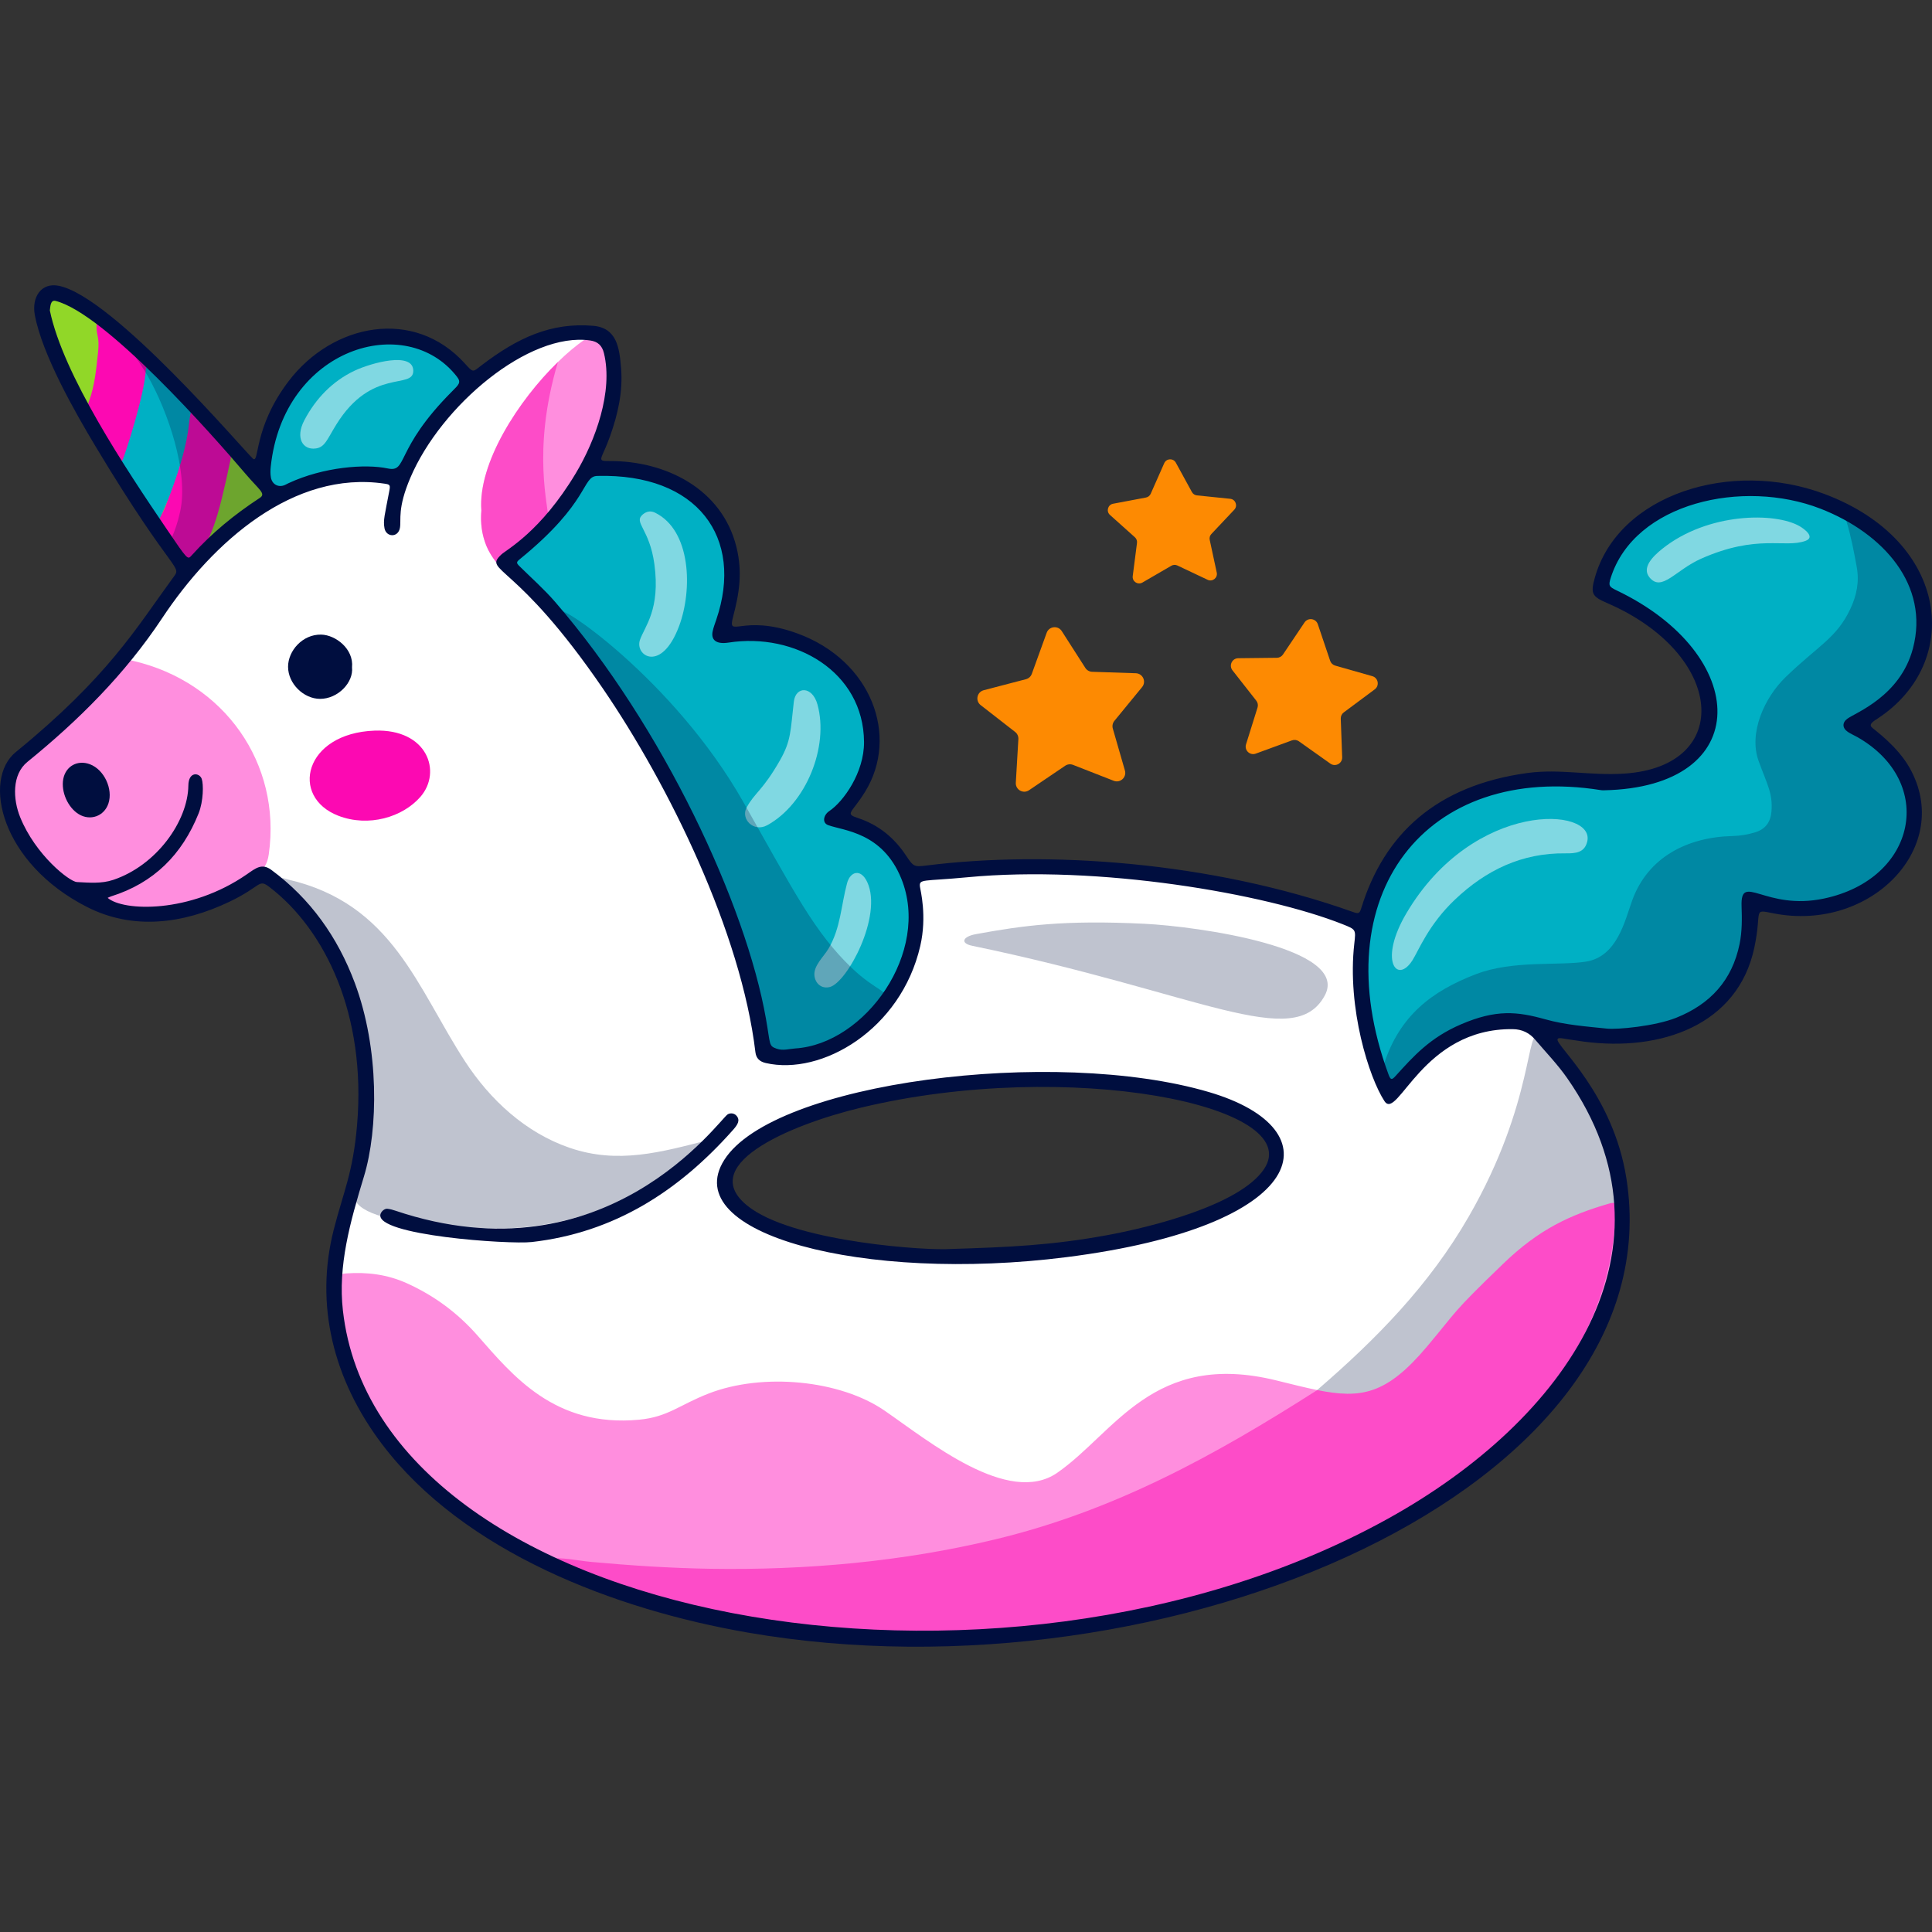 <?xml version="1.0" encoding="UTF-8"?>
<!-- Generator: Adobe Illustrator 25.2.1, SVG Export Plug-In . SVG Version: 6.00 Build 0)  -->
<svg xmlns="http://www.w3.org/2000/svg" xmlns:xlink="http://www.w3.org/1999/xlink" version="1.1" id="Capa_1" x="0px" y="0px" viewBox="0 0 512 512" style="enable-background:new 0 0 512 512;" xml:space="preserve" width="512" height="512">
<rect x="0" y="0" width="512" height="512" fill="#333333" stroke="none"/>
<g>
	<g>
		<g>
			<g>
				<g>
					<path style="fill:#00B0C4;" d="M418.405,207.704c33.393,2.612,42.777-16.579,29.839-34.176       c-7.38-10.038-17.117-14.013-21.807-16.56c-1.238-0.672-1.542-1.299-1.205-2.654c7.508-30.182,61.742-32.622,79.565-3.795       c7.369,11.919,5.575,25.997-6.11,35.741c-3.921,3.27-5.784,3.446-8.212,5.12c-3.1,2.138,8.615,2.924,13.961,14.931       c9.586,21.525-16.07,39.84-38.942,31.71c-0.447-0.159-0.919-0.27-1.39-0.336c-1.101-0.155-1.725,0.915-1.466,1.908       c1.102,4.227,0.126,8.355-0.795,12.419c-4.832,21.329-31.46,25.312-53.967,18.926c-13.899-3.944-27.365,3.371-36.591,14.491       c-0.743,0.895-1.212,2.389-2.556,2.256c-1.574-0.156-1.718-1.845-2.152-3.02C350.179,240.268,373.128,204.162,418.405,207.704z       "/>
					<path style="fill:#00B0C4;" d="M181.995,130.688c9.012,6.07,12.001,14.815,10.942,25.272       c-1.068,10.542-5.404,13.177-0.832,13.119c12.556-0.16,25.258,0.977,33.134,12.069c7.136,10.051,5.955,23.073-1.935,32.325       c-2.354,2.761-6.909,3.689,0.482,5.157c19.266,3.826,25.325,30.495,7.663,49.638c-4.079,4.421-8.842,7.69-14.517,9.636       c-3.794,1.301-7.7,1.757-11.69,1.344c-1.705-0.176-2.301-0.731-2.584-2.441c-0.825-4.984-0.612-8.92-5.099-23.479       c-13.01-42.21-41.419-85.775-60.983-102.472c-2.368-2.021-0.547-2.773,4.417-6.952c13.703-11.536,12.055-19.312,17.636-18.849       C159.702,125.144,172.267,124.136,181.995,130.688z"/>
					<path style="fill:#00B0C4;" d="M120.747,97.546c6.542,7.055-1.162,1.942-13.946,26.478c-1.201,2.306-0.516,1.802-9.508,0.742       c-2.662-0.314-13.324,1.052-20.875,4.637c-10.26,4.871-5.668-16.092,1.257-25.436c4.167-5.623,9.344-9.931,15.944-12.393       C102.331,88.324,113.281,89.496,120.747,97.546z"/>
					<path style="fill:#00B0C4;" d="M51.52,111.53c-0.958,9.047-4.774,19.23-8.411,26.092c-1.382,2.607-1.735,0.699-11.318-14.034       c-0.645-0.992-0.599-1.975-0.186-3.067c0.803-2.123,1.453-4.304,2.243-6.433c7.195-19.379-1.465-25.066,15.943-7.405       C51.517,108.435,51.598,108.747,51.52,111.53z"/>
				</g>
				<path style="fill:#FFFFFF;" d="M358.077,244.508c1.377,0.564,2.614,0.793,2.501,2.133c-0.628,7.411-1.403,7.528-0.527,16.802      c1.192,12.61,4.614,20.444,7.128,26.601c2.454,6.008,7.477-17.19,33.035-18.748c3.05-0.186,5.387,0.959,7.3,3.123      c8.973,10.15,18.656,21.642,20.986,39.69c0.427,3.304,1.029,6.638,0.776,10.014c-2.512,33.512-25.153,57.724-53.752,75.321      C264.122,467.99,76.574,426.62,89.943,332.772c1.675-11.759,6.558-21.245,7.607-35.06c2.314-30.456-9.703-53.674-24.607-64.828      c-1.626-1.217-3.258-2.7-5.764-0.807c-3.846,2.905-13.621,7.934-22.142,8.976c-8.821,1.078-17.152-0.319-24.739-5.37      C1.536,223.191-0.419,206.396,6.427,200.914c33.986-27.216,31.508-37.68,51.404-56.861      c11.988-11.558,26.202-18.743,42.931-17.369c7.992,0.656,1.127,4.722,2.641,13.215c0.031,0.175,0.288,0.407,0.466,0.43      c1.612,0.208-0.56-4.88,4.094-15.243c4.773-10.628,13.861-21.049,23.41-27.691c13.349-9.285,19.79-8.465,25.75-8.198      c1.83,0.082,3.128,1.11,3.736,2.892c4.454,13.044-4.202,31.3-12.792,42.154c-19.434,24.558-22.077,2.995,4.053,35.619      c17.938,22.395,38.455,60.559,46.654,93.329c3.431,13.712,1.149,17.096,5.124,17.353c4.431,0.286,8.89,0.518,13.161-1.092      c21.021-7.924,28.786-28.816,25.812-42.447c-1.056-4.843-1.375-4.527,6.124-5.258      C284.676,228.268,324.897,230.926,358.077,244.508z M338.402,309.071c0.998-2.242,0.975-4.385-0.109-6.569      c-1.427-2.876-3.529-5.056-6.326-6.661c-34.924-20.032-125.238-9.407-139.131,12.495c-3.936,6.205,0.336,11.88,6.876,15.527      C233.13,342.498,327.851,332.789,338.402,309.071z M130.52,328.208c5.159-0.046,9.207-0.008,13.263-0.696      c21.865-3.711,35.609-14.086,48.343-27.51c0.796-0.839,2.862-3.229,1.743-3.518c-0.895-0.232-1.233,0.545-1.682,1.047      c-0.637,0.711-1.173,1.513-1.818,2.217c-41.621,45.508-87.798,19.534-87.917,22.414c-0.008,0.204-0.009,0.537,0.103,0.595      c0.631,0.329,1.279,0.643,1.953,0.87C113.299,326.588,122.243,328.654,130.52,328.208z"/>
				<g>
					<path style="fill:#91D728;" d="M38.513,97.504c-0.6,3.766-0.977,7.587-2.12,11.249c-3.882,12.433-4.532,14.027-5.763,12.899       c-0.564-0.516-7.108-11.24-11.739-20.524c-12.87-25.807-7.353-28.934,11.52-13.073c2.194,1.843,4.308,3.782,6.446,5.692       C37.969,94.739,38.813,95.868,38.513,97.504z"/>
					<path style="fill:#91D728;" d="M48.673,148.783c-2.654-3.466-3.637-5.236-5.433-7.602c-2.175-2.864-0.857-3.212,3.491-13.866       c3.714-9.1,3.677-15.411,4.182-17.753c0.093-0.432,0.874-0.662,1.176-0.34c11.895,12.689,10.878,12.12,17.292,19.231       c4.991,5.533-2.562,2.663-17.957,20.094C51.026,149,49.27,149.562,48.673,148.783z"/>
				</g>
				<g>
					<path style="fill:#FC09B2;" d="M99.261,193.624c13.981-0.514,17.933,10.887,12.171,17.524       c-4.722,5.439-13.758,8.11-21.739,5.046C76.705,211.206,80.584,194.311,99.261,193.624z"/>
					<path style="fill:#FC09B2;" d="M61.141,121.585c-3.444,16.43-5.2,21.914-9.995,27.226c-2.825,3.13-4.844-6.137-8.702-7.184       c-2.67-0.725,0.167-4.344,1.318-7.229c7.621-19.103,5.666-22.805,7.115-25.789c0.369-0.76,1.581-0.552,1.746-0.058       C54.401,113.892,62.073,117.137,61.141,121.585z"/>
					<path style="fill:#FC09B2;" d="M38.674,97.701c-0.299,6.832-5.477,22.542-6.161,24.131c-0.355,0.824-1.189,0.96-1.681,0.255       c-0.814-1.165-1.393-2.527-3.083-2.74c-0.481-0.061-0.855-0.613-0.83-1.069c0.295-5.541-4.991-7.441-3.337-11.928       c1.54-4.177,1.936-8.615,2.403-13.009c0.447-4.204-0.472-4.227-0.401-7.128c0.02-0.828,0.825-1.179,1.545-0.675       c3.777,2.643,3.863,3.298,5.015,3.361c0.513,0.028,0.966,0.32,1.135,0.772C34.457,92.823,40.097,94.924,38.674,97.701z"/>
				</g>
				<g>
					<path style="fill:#FF8EDE;" d="M427.575,336.671c-12.098,50.431-74.504,80.163-125.957,91.032       c-15.039,3.184-30.095,5.036-44.893,5.694c-41.864,1.903-81.461-5.763-111.609-20.249       c-34.821-16.718-57.06-42.522-55.709-73.171c0.069-1.835,0.537-2.371,2.337-2.51c5.572-0.398,10.954,0.277,16.129,2.63       c7.234,3.271,13.412,7.857,18.639,13.793c9.328,10.592,20.456,24.454,42.868,22.343c7.649-0.727,10.66-3.911,18.379-6.923       c14.347-5.59,34.839-3.617,46.659,4.518c11.803,8.134,32.83,25.423,45.758,16.475c15.264-10.574,25.458-32.519,58.098-24.471       c4.084,1.004,7.615,1.903,10.782,2.544c11.647,2.354,18.397,1.195,29.074-11.474c8.359-9.917,6.127-8.394,20.18-21.944       c9.588-9.259,17.774-12.98,28.106-15.992c0.692-0.208,1.229-0.225,1.643-0.122c0.762,0.173,1.091,0.848,1.16,1.783       C429.513,324.314,428.354,333.365,427.575,336.671z"/>
					<path style="fill:#FF8EDE;" d="M6.175,221.334c-2.768-4.497-3.662-9.338-3.092-14.476c0.847-7.638,7.474-5.467,29.028-30.676       c0.909-1.064,1.811-1.364,3.136-1.056c24.227,5.623,39.374,27.218,35.989,51.218c-0.388,2.75-1.4,4.358-3.886,5.774       c-4.592,2.616-9.128,5.259-14.16,6.947C32.938,245.855,15.644,236.713,6.175,221.334z"/>
					<path style="fill:#FF8EDE;" d="M161.696,100.282c0.225,8.082-2.614,16.182-6.404,23.26       c-3.219,6.057-6.732,10.556-10.021,14.017c-5.521,5.85-10.419,8.74-12.27,11.059c-0.675,0.814-1.16,0.814-1.696,0.122       c-0.952-1.247-1.783-2.528-2.389-3.998c-1.229-3.081-1.626-6.248-1.349-9.432c-0.969-12.513,9.813-29.196,20.3-39.389       c2.423-2.371,4.829-4.379,7.061-5.919C161.124,85.745,161.592,96.682,161.696,100.282z"/>
				</g>
				<g style="opacity:0.5;">
					<path style="fill:#FC09B2;" d="M145.271,137.559c-5.521,5.85-10.419,8.74-12.27,11.059c-0.675,0.814-1.16,0.814-1.696,0.122       c-3.077-4.027-4.165-8.521-3.739-13.43c-0.969-12.513,9.813-29.196,20.3-39.389       C140.726,119.792,145.612,134.86,145.271,137.559z"/>
					<path style="fill:#FC09B2;" d="M428.077,320.783c-0.951,64.172-84.75,108.062-171.352,112.614       c-23.831,1.246-47.852-0.467-70.437-5.573c-18.76-4.24-35.686-10.851-41.121-13.845c-0.329-0.19-0.623-0.346-0.796-0.675       c0.243-0.069,0.502-0.121,0.745-0.156c3.513-0.623,7.909,0.433,11.388,0.761c10.574,0.969,21.183,1.661,31.809,1.835       c25.337,0.398,50.794-1.869,75.473-7.805c31.567-7.598,58.011-22.153,85.148-39.459c0.035-0.035,0.086-0.069,0.121-0.104       c11.647,2.354,18.397,1.195,29.074-11.474c8.359-9.917,6.127-8.394,20.18-21.944c9.588-9.259,17.774-12.98,28.106-15.992       c0.692-0.208,1.229-0.225,1.643-0.122C428.077,319.485,428.094,320.126,428.077,320.783z"/>
				</g>
				<g style="opacity:0.5;">
					<path style="fill:#FFFFFF;" d="M420.622,223.079c-0.736,2.891-3.038,3.103-5.746,3.068c-11.554-0.15-21.09,4.455-29.322,12.277       c-7.025,6.674-9.576,13.447-11.258,16.088c-4.089,6.419-9.036,0.086-1.552-12.55       C390.575,211.856,422.988,213.789,420.622,223.079z"/>
					<path style="fill:#FFFFFF;" d="M203.341,218.684c-3.614,1.985-7.102-1.637-5.491-4.654c2.122-3.972,4.23-4.43,8.856-12.553       c2.985-5.241,2.762-7.775,3.667-15.522c0.484-4.146,4.899-4.227,6.268,0.748C219.723,197.896,213.624,213.037,203.341,218.684z       "/>
					<path style="fill:#FFFFFF;" d="M476.97,139.478c1.166,0.683,4.189,2.877,1.52,3.853c-5.539,2.025-12.692-1.907-27.676,4.727       c-6.79,3.006-10.419,8.891-13.659,4.986c-2.127-2.563,0.759-5.522,3.363-7.603C452.598,135.783,470.51,135.693,476.97,139.478z       "/>
					<path style="fill:#FFFFFF;" d="M179.952,165.961c-4.69,12.49-11.825,7.814-10.354,3.608c1.241-3.547,5.46-8.044,3.817-20.079       c-1.279-9.37-5.56-10.976-3.136-13.098c0.988-0.864,2.1-1.123,3.323-0.524C183.173,140.559,183.579,156.303,179.952,165.961z"/>
					<path style="fill:#FFFFFF;" d="M109.524,98.248c0.032,5.119-10.972-0.968-20.409,14.276c-2.434,3.932-2.981,5.963-5.392,6.319       c-3.459,0.511-5.542-2.76-3.08-7.456c3.006-5.733,7.462-10.388,13.35-13.162C98.351,96.171,109.491,93.082,109.524,98.248z"/>
					<path style="fill:#FFFFFF;" d="M215.835,258.589c-0.309-2.645,2.495-5.095,3.723-7.18c3.227-5.477,3.317-11.36,4.912-17.323       c0.857-3.204,3.677-3.971,5.369-0.303c4.134,8.964-5.346,26.611-9.928,27.787C217.768,262.121,216.081,260.693,215.835,258.589       z"/>
				</g>
				<g style="opacity:0.25;">
					<path style="fill:#000E3F;" d="M420.249,254.852c8.333-1.297,10.34-10.834,12.296-16.222       c4.172-11.489,14.62-16.782,26.595-17.073c2.07-0.05,4.056-0.389,6.006-0.987c2.71-0.832,4.093-2.704,4.316-5.551       c0.384-4.905-1.246-7.304-3.441-13.442c-2.634-7.366,1.565-16.69,7.158-22.109c8.644-8.374,13.533-10.338,17.182-18.102       c1.665-3.543,2.416-7.155,1.686-11.142c-0.734-4.014-1.48-8.007-2.677-11.91c-0.26-0.848,0.113-1.669,1.319-0.997       c15.615,8.694,23.992,26.178,14.66,41.332c-7.469,12.13-18.549,12.13-14.711,14.463c0.921,0.56,1.906,1.012,2.843,1.544       c22.74,12.917,13.755,43.062-13.392,45.123c-13.144,0.998-17.013-4.36-17.451-0.957c-0.247,1.922,1.895,5.93-1.858,16.562       c-3.469,9.827-13.561,15.979-24.074,17.591c-24.547,3.766-30.352-7.462-47.161-1.118c-7.264,2.742-13.085,7.421-18.035,13.29       c-0.54,0.641-1.005,1.348-1.569,1.966c-2.141,2.347-4.049-2.488-3.112-5.313c4.147-12.503,12.382-19.071,24.331-23.64       C400.963,254.413,412.977,255.984,420.249,254.852z"/>
					<path style="fill:#000E3F;" d="M94.048,315.656c7.521-23.342,4.618-53.919-12.988-75.088c-1.756-2.111-3.867-3.926-5.787-5.903       c-0.447-0.46-1.518-0.772-1-1.59c0.44-0.695,1.356-0.152,2.006-0.003c27.783,6.382,34.244,28.679,46.947,48.184       c6.66,10.226,16.056,18.928,27.747,22.93c12.86,4.402,24.223,1.141,36.906-2.092c-4.436,1.131-5.854,8.247-23.245,16.198       c-8.898,4.068-18.543,6.526-28.311,7.13C130.983,325.752,90.825,325.659,94.048,315.656z"/>
					<path style="fill:#000E3F;" d="M208.115,279.404c-8.092-0.27-3.24,0.344-8.846-20.209       c-4.778-17.514-12.799-36.006-21.272-51.769c-17.261-32.113-28.372-41.796-29.787-45.21       c-1.557-3.753,30.382,17.848,48.745,50.272c13.612,24.035,18.883,34.588,28.811,44.074c6.461,6.173,10.44,6.222,8.542,8.477       C227.223,273.454,219.756,278.988,208.115,279.404z"/>
					<path style="fill:#000E3F;" d="M257.642,250.642c-3.237-0.67-2.565-2.438,0.992-3.086c12.513-2.28,23.174-3.798,44.65-2.746       c13.937,0.683,54.718,6.348,47.776,19.05C342.894,278.801,318.042,263.149,257.642,250.642z"/>
					<path style="fill:#000E3F;" d="M428.059,318.845c-0.415-0.103-0.951-0.086-1.643,0.122       c-10.332,3.012-18.518,6.732-28.106,15.992c-14.053,13.55-11.82,12.027-20.18,21.944       c-10.678,12.669-17.427,13.828-29.074,11.474c15.698-13.516,29.715-27.811,40.151-45.931       c17.652-30.597,15.16-51.227,18.743-47.471C419.752,287.313,427.73,301.815,428.059,318.845z"/>
					<path style="fill:#000E3F;" d="M35.31,92.825c0.645,0.104,0.264-0.364,2.468,1.836c5.542,5.532,18.917,18.526,28.498,30.347       c1.206,1.488,3.116,3.241,4.131,4.949c1.257,2.115-0.501,2.763-1.699,3.593c-15.068,10.452-16.069,14.119-17.811,15.48       c-0.641,0.501-1.372,0.583-1.948-0.008c-1.427-1.466-2.527-3.185-3.487-4.98c-0.632-1.183,0.946-2.31,2.301-8.562       c2.262-10.432-3.314-26.53-8.525-35.678c-1.242-2.18-2.711-4.23-4.05-6.357C35.108,93.314,35.263,93.035,35.31,92.825z"/>
				</g>
			</g>
			<g>
				<path style="fill:#000E3F;" d="M198.172,432.65c-35.34-6.119-75.303-21.366-96.932-49.938      c-12.94-17.094-17.872-36.954-12.788-56.868c2.57-10.066,5.08-14.95,6.169-27.637c2.523-29.39-8.518-51.877-23.175-63.104      c-3.047-2.333-1.979-0.271-10.648,3.87c-12.264,5.858-25.522,7.599-37.74,1.384C0.228,228.745-4.77,206.601,4.2,199.292      c24.459-19.93,31.977-32.948,41.502-45.981c2.792-3.82,0.979,0.547-20.396-35.038c-5.41-9.007-14.111-24.266-16.077-34.775      c-0.892-4.772,1.71-8.711,6.387-7.75c14.476,2.974,48.672,43.267,51.37,45.755c1.85,1.706-0.047-7.957,9.514-20.504      c11.647-15.285,33.211-19.601,46.724-4.637c2.323,2.572,2.035,2.236,4.511,0.354c9.413-7.155,18.241-11.308,29.408-10.38      c6.307,0.524,7.01,5.742,7.454,11.29c0.499,6.235-0.865,12.144-2.915,17.946c-2.254,6.375-3.852,6.625-0.103,6.608      c14.619-0.064,29.71,7.198,33.574,22.757c1.672,6.731,0.747,12.345-0.858,18.433c-1.616,6.131,2.256-0.853,16.938,4.469      c19.751,7.16,27.128,27.265,18.005,42.022c-3.522,5.698-5.467,5.74-1.881,6.923c5.437,1.794,9.62,5.208,12.767,9.968      c1.972,2.984,2.151,3.022,5.545,2.598c31.553-3.943,75.028-1.176,112.995,12.376c1.361,0.486,1.657,0.346,2.077-1.023      c6.087-19.826,20.101-32.557,43.954-35.838c8.76-1.205,16.634,0.752,25.793,0.143c29.074-1.932,26.696-31.732-4.716-45.255      c-3.895-1.677-4.28-2.516-3.134-6.626c6.144-22.036,36.005-31.558,60.897-22.206c33.276,12.502,36.591,44.763,14.047,59.508      c-1.006,0.658-2.414,1.461-1.539,2.322c0.671,0.66,6.726,4.909,9.996,10.684c11.809,20.859-10.137,43.701-36.03,38.614      c-5.707-1.121-2.952-1.008-5.1,9.115c-4.348,20.491-24.721,27.593-45.208,24.869c-5.834-0.776-6.71-1.282-6.937-0.575      c-0.516,1.61,14.726,14.382,18.252,36.832C443.935,394.542,309.558,451.936,198.172,432.65z M256.28,232.492      c-11.673,1.118-12.759,0.329-12.477,2.548c0.106,0.835,1.909,7.684,0.078,15.645c-5.108,22.206-26.159,34.435-40.948,31.029      c-1.58-0.364-2.546-1.215-2.744-2.882c-3.777-31.734-22.915-70.756-40.385-96.314c-23.15-33.867-31.854-30.902-26.972-35.541      c1.411-1.341,10.45-6.019,19.761-21.558c5.214-8.7,9.93-21.679,7.456-31.838c-0.503-2.066-1.686-3.073-3.66-3.356      c-16.223-2.323-39.485,17.217-47.639,36.381c-3.496,8.217-2.373,11.074-2.762,13.276c-0.475,2.688-3.667,2.486-4.094,0.106      c-0.392-2.182,0.056-3.365,1.283-9.924c0.287-1.537,0.173-1.675-1.273-1.889c-24.035-3.563-45.443,15.312-58.91,35.61      c-9.933,14.972-22.24,27.158-35.75,38.144c-4.097,3.331-3.839,9.844-1.901,14.633c4.082,10.085,13.098,17.1,15.036,17.194      c3.228,0.156,6.456,0.484,9.625-0.575c11.462-3.831,19.794-15.553,19.913-25.006c0.048-3.83,2.964-3.416,3.544-1.762      c0.486,1.386,0.479,5.885-0.841,9.178c-4.356,10.87-11.853,18.404-23.147,21.947c-0.325,0.102-0.63,0.266-0.944,0.401      c4.095,3.587,21.83,4.224,36.936-6.269c2.35-1.632,3.962-2.967,6.456-1.128c10.333,7.622,17.568,17.812,22.098,29.928      c6.559,17.544,6.219,38.849,2.439,51.282c-3.718,12.227-6.92,23.721-5.585,35.543c9.378,83.095,173.502,112.32,276.746,55.288      c47.876-26.447,78.975-71.976,47.716-116.843c-2.547-3.656-5.634-6.841-8.499-10.217c-1.501-1.769-3.417-2.758-5.959-2.787      c-23.969-0.271-30.472,24.407-33.975,19.082c-4.03-6.126-9.951-24.554-7.998-41.746c0.425-3.747,0.47-3.73-3.115-5.153      C335.404,236.828,291.122,229.155,256.28,232.492z M367.956,284.705c0.557,1.515,0.87,1.566,1.865,0.467      c4.769-5.268,9.12-10.167,17.338-13.702c9.332-4.014,14.924-3.426,22.394-1.333c5.337,1.495,10.844,1.883,16.317,2.457      c2.759,0.289,12.699-0.625,18.35-2.879c8.983-3.583,14.811-9.885,16.788-19.543c0.683-3.335,0.643-6.66,0.528-10.02      c-0.312-9.099,6.225,1.262,21.823-2.025c24.634-5.192,29.78-30.867,8.868-42.788c-0.832-0.475-1.734-0.841-2.523-1.376      c-1.508-1.022-1.543-2.467-0.112-3.51c2.219-1.615,14.009-5.976,17.35-18.588c4.445-16.777-7.816-30.577-24.512-37.062      c-20.529-7.973-49.227-1.594-55.551,18.284c-0.653,2.052-0.497,2.402,1.454,3.331c35.648,16.971,36.938,52.241-3.333,53.02      c-0.239,0.005-0.483,0-0.718-0.038C377.894,202.001,350.472,237.134,367.956,284.705z M158.294,126.125      c-4.146,0.109-1.851,6.836-20.479,22.016c-1.023,0.834-1.029,1.029-0.131,1.918c3.154,3.118,6.501,6.07,9.396,9.413      c28.711,33.166,50.589,80.312,55.907,110.512c1.223,6.947,0.696,7.172,2.81,7.923c1.706,0.606,3.306,0.048,4.959-0.059      c18.585-1.194,35.966-25.617,28.091-45.023c-4.991-12.298-15.299-12.664-19.365-14.151c-1.709-0.625-1.23-2.719,0.276-3.724      c3.774-2.52,9.275-10.24,9.219-18.32c-0.129-18.695-18.386-29.059-35.871-26.339c-3.598,0.559-4.688-0.929-4.248-2.98      c0.225-1.049,0.613-2.066,0.961-3.086C197.237,142.453,184.863,125.427,158.294,126.125z M13.208,82.272      c3.543,17.059,20.058,41.885,31.1,58.131c5.483,8.066,5.409,7.975,6.481,6.786c5.392-5.974,11.267-10.783,18.067-15.245      c1.714-1.125-0.155-2.103-3.801-6.391c-8.802-10.353-37.097-42.381-50.295-45.801C13.345,79.385,13.348,81.236,13.208,82.272z       M102.742,124.144c5.392,1.142,1.693-5.024,17.076-20.442c1.776-1.78,2.458-2.347,1.301-3.842      c-13.457-17.41-46.044-7.745-49.37,23.83c-0.1,0.946-0.124,1.938,0.046,2.867c0.342,1.862,2.026,2.708,3.7,1.972      c0.329-0.144,0.639-0.331,0.965-0.482C85.762,123.725,96.834,122.893,102.742,124.144z"/>
				<path style="fill:#000E3F;" d="M191.933,307.4c13.049-20.622,87.445-30.059,128.445-17.992      c33.682,9.913,26.622,35.588-37.771,43.753C228.797,339.984,179.552,326.964,191.933,307.4z M252.001,330.992      c15.426-0.482,26.665-0.968,41.287-3.638c11.701-2.136,35.218-7.984,41.663-17.491c11.456-16.899-51.828-29.516-106.761-16.329      c-19.051,4.573-45.124,15.621-28.964,26.854C212.065,329.313,246.239,331.486,252.001,330.992z"/>
				<path style="fill:#000E3F;" d="M100.83,321.779c0.215-0.785,1.104-1.53,1.848-1.446c0.705,0.08,1.406,0.277,2.082,0.505      c56.026,18.868,86.038-24.422,88.117-25.545c0.772-0.418,1.716-0.27,2.293,0.377c1.093,1.227,0.263,2.448-0.895,3.754      c-14.347,16.186-31.421,27.234-53.368,29.73C134.984,329.826,99.29,327.399,100.83,321.779z"/>
				<path style="fill:#000E3F;" d="M93.29,176.85c0.432,4.016-3.74,8.372-8.489,8.356c-4.334-0.015-8.447-4.027-8.461-8.488      c-0.013-4.237,3.829-8.643,8.772-8.541C88.957,168.257,93.779,171.989,93.29,176.85z"/>
				<path style="fill:#000E3F;" d="M28.735,212.92c-1.113,3.382-4.806,4.703-7.856,2.852c-2.897-1.758-4.747-5.952-4.114-9.326      c0.64-3.411,3.795-5.153,7.073-3.907C27.63,203.98,29.989,209.109,28.735,212.92z"/>
			</g>
		</g>
		<g>
			<path style="fill:#FD8A02;" d="M295.142,206.915l-10.78-4.217c-0.688-0.269-1.465-0.182-2.077,0.232l-9.585,6.49     c-1.541,1.043-3.609-0.133-3.5-1.99l0.679-11.556c0.043-0.738-0.279-1.449-0.862-1.903l-9.134-7.11     c-1.468-1.143-0.989-3.473,0.812-3.944l11.2-2.925c0.715-0.186,1.292-0.713,1.544-1.408l3.94-10.885     c0.633-1.749,2.998-2.014,4.001-0.447l6.243,9.748c0.399,0.622,1.078,1.008,1.816,1.033l11.569,0.383     c1.86,0.062,2.842,2.229,1.662,3.668l-7.342,8.95c-0.469,0.571-0.626,1.337-0.421,2.046l3.21,11.122     C298.633,205.99,296.875,207.593,295.142,206.915z"/>
			<path style="fill:#FD8A02;" d="M352.557,202.368l-8.34-5.918c-0.532-0.378-1.217-0.469-1.829-0.245l-9.603,3.515     c-1.544,0.565-3.065-0.885-2.575-2.454l3.051-9.761c0.195-0.623,0.07-1.302-0.332-1.816l-6.311-8.047     c-1.014-1.294-0.105-3.189,1.539-3.207l10.226-0.114c0.653-0.007,1.26-0.335,1.624-0.877l5.703-8.489     c0.917-1.365,3-1.086,3.526,0.472l3.269,9.69c0.209,0.618,0.708,1.095,1.336,1.273l9.836,2.801     c1.581,0.45,1.96,2.518,0.641,3.499l-8.206,6.103c-0.524,0.389-0.822,1.012-0.798,1.664l0.376,10.22     C355.747,202.32,353.897,203.319,352.557,202.368z"/>
			<path style="fill:#FD8A02;" d="M320.035,153.653l-8.014-3.792c-0.512-0.242-1.11-0.217-1.599,0.067l-7.667,4.452     c-1.232,0.716-2.751-0.292-2.569-1.706l1.13-8.794c0.072-0.561-0.137-1.122-0.558-1.5l-6.604-5.916     c-1.062-0.951-0.572-2.706,0.829-2.97l8.712-1.643c0.556-0.105,1.025-0.477,1.254-0.994l3.586-8.108     c0.576-1.303,2.397-1.38,3.081-0.13l4.255,7.778c0.271,0.496,0.77,0.827,1.333,0.885l8.82,0.905     c1.418,0.145,2.053,1.853,1.076,2.89l-6.083,6.45c-0.388,0.412-0.549,0.988-0.43,1.541l1.865,8.667     C322.751,153.131,321.323,154.263,320.035,153.653z"/>
		</g>
	</g>
</g>















</svg>
